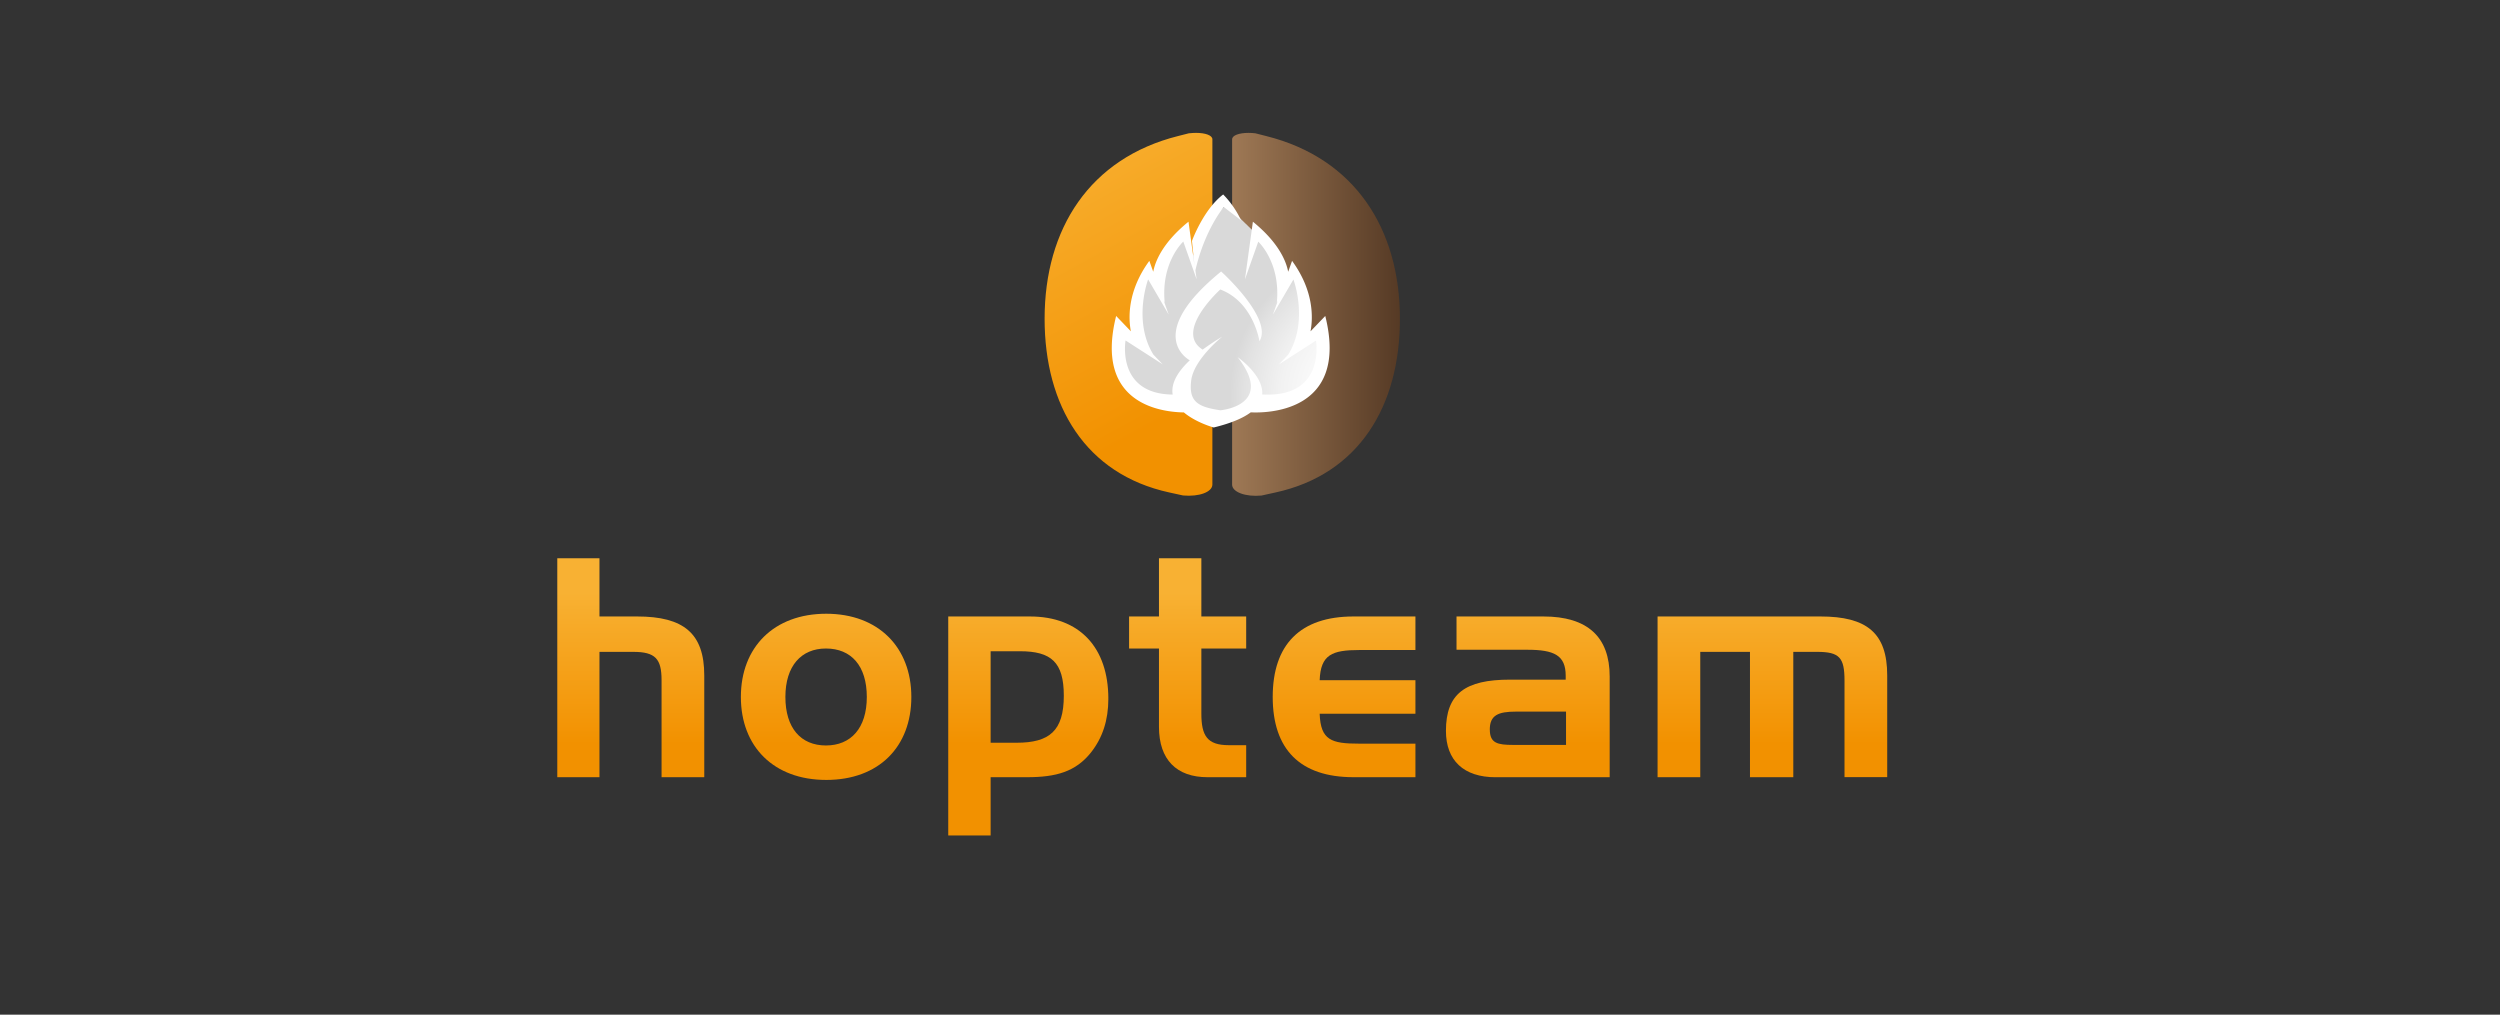 <svg id="Calque_1" data-name="Calque 1" xmlns="http://www.w3.org/2000/svg" xmlns:xlink="http://www.w3.org/1999/xlink" viewBox="0 0 1126 457">
  <rect x="0" y="0" width="1126" height="457" fill="#333333" stroke="none"/>
  <defs>
    <clipPath id="clip-path">
      <path d="M251,251.43v98.62H270V293.6H285.2c10,0,12.77,3.15,12.77,12.77v43.68H317.2V304.18c0-18.83-9.19-26.52-30.22-26.52H270V251.43Z" style="fill: none"/>
    </clipPath>
    <linearGradient id="Dégradé_sans_nom_16" data-name="Dégradé sans nom 16" x1="136.31" y1="484.66" x2="141.6" y2="484.66" gradientTransform="matrix(0, 12.85, 12.85, 0, -5941.9, -1484.51)" gradientUnits="userSpaceOnUse">
      <stop offset="0" stop-color="#f8b133"/>
      <stop offset="1" stop-color="#f29100"/>
    </linearGradient>
    <clipPath id="clip-path-2">
      <path d="M353.74,313.92c0-14,7.14-21.83,18.26-21.83,11.41,0,18.41,7.82,18.41,21.83s-7.14,21.84-18.41,21.84-18.26-7.83-18.26-21.84m-20.05,0c0,22.39,14.83,37.36,38.45,37.36,23.77,0,38.33-15,38.33-37.36s-14.84-37.49-38.33-37.49-38.45,15-38.45,37.49" style="fill: none"/>
    </clipPath>
    <linearGradient id="Dégradé_sans_nom_16-2" x1="136.31" y1="490.21" x2="141.6" y2="490.21" gradientTransform="matrix(0, 12.85, 12.85, 0, -5925.26, -1484.51)" xlink:href="#Dégradé_sans_nom_16"/>
    <clipPath id="clip-path-3">
      <path d="M446.18,293.32h13.19c14.14,0,19.77,4.95,19.77,20.05,0,15.8-6.45,21.16-21.28,21.16H446.18Zm-19.09-15.66v98.62h19.09V350.05h16.49c13,0,21.83-2.48,28.7-11.13,5.22-6.59,7.83-14.56,7.83-24.17,0-23.08-12.92-37.09-35.3-37.09Z" style="fill: none"/>
    </clipPath>
    <linearGradient id="Dégradé_sans_nom_16-3" x1="136.31" y1="495.96" x2="141.6" y2="495.96" gradientTransform="matrix(0, 12.85, 12.85, 0, -5908.02, -1484.51)" xlink:href="#Dégradé_sans_nom_16"/>
    <clipPath id="clip-path-4">
      <path d="M522,251.43v26.23H508.54v14.43H522v35.3c0,14.83,8,22.66,21.83,22.66h17.45V335.63h-7.83c-9.75,0-12.36-4.26-12.36-14.29V292.09h20.19V277.66H541.09V251.43Z" style="fill: none"/>
    </clipPath>
    <linearGradient id="Dégradé_sans_nom_16-4" x1="136.31" y1="500.49" x2="141.6" y2="500.49" gradientTransform="matrix(0, 12.85, 12.85, 0, -5894.45, -1484.51)" xlink:href="#Dégradé_sans_nom_16"/>
    <clipPath id="clip-path-5">
      <path d="M609.63,277.66c-24,0-36.4,12.63-36.4,36.26s12.36,36.13,36.4,36.13h27.88V334.94H612.1c-12.36,0-17.31-1.51-17.72-13.46h43.13V306.37H594.38c.41-11.54,5.63-13.6,17.86-13.6h25.27V277.66Z" style="fill: none"/>
    </clipPath>
    <linearGradient id="Dégradé_sans_nom_16-5" x1="136.31" y1="504.94" x2="141.6" y2="504.94" gradientTransform="matrix(0, 12.85, 12.85, 0, -5881.11, -1484.51)" xlink:href="#Dégradé_sans_nom_16"/>
    <clipPath id="clip-path-6">
      <path d="M671,328.62c0-6.46,3.71-8.11,11.82-8.11h22.52v15H681.47c-7,0-10.45-.81-10.45-6.86m-15-51v15h31.86c12.09,0,17.31,2.47,17.31,11.68v1.78H680.09c-20.19,0-28.84,6.32-28.84,23.08,0,13.32,8,20.88,22.38,20.88H725V304.72c0-17.86-10-27.06-29.8-27.06Z" style="fill: none"/>
    </clipPath>
    <linearGradient id="Dégradé_sans_nom_16-6" x1="136.31" y1="510.16" x2="141.6" y2="510.16" gradientTransform="matrix(0, 12.85, 12.85, 0, -5865.46, -1484.51)" xlink:href="#Dégradé_sans_nom_16"/>
    <clipPath id="clip-path-7">
      <path d="M746.57,277.66v72.39H765.8V293.6h22.39v56.45H807.7V293.6h10.71c10.16,0,12.36,2.6,12.36,13v43.41H850V304.18c0-19.1-9.2-26.52-30.08-26.52Z" style="fill: none"/>
    </clipPath>
    <linearGradient id="Dégradé_sans_nom_16-7" x1="136.31" y1="517.11" x2="141.6" y2="517.11" gradientTransform="matrix(0, 12.85, 12.85, 0, -5844.62, -1484.51)" xlink:href="#Dégradé_sans_nom_16"/>
    <clipPath id="clip-path-8">
      <path d="M554.94,62.74V218.25c0,3.38,6,5.61,13.21,4.95l6.24-1.37c37.74-8.21,56.14-39,56.14-78.23,0-40.57-20.33-72.29-60.11-82.29l-5-1.27a26,26,0,0,0-3.11-.19c-4.25,0-7.36,1.13-7.35,2.89" style="fill: none"/>
    </clipPath>
    <linearGradient id="Dégradé_sans_nom_15" data-name="Dégradé sans nom 15" x1="133.84" y1="525.31" x2="139.13" y2="525.31" gradientTransform="matrix(-18.51, 0, 0, 17.26, 3128.56, -8923.93)" gradientUnits="userSpaceOnUse">
      <stop offset="0" stop-color="#422918"/>
      <stop offset="1" stop-color="#a07a56"/>
    </linearGradient>
    <clipPath id="clip-path-9">
      <path d="M535.61,60l-5,1.27c-39.77,10-60.12,41.72-60.12,82.29,0,39.19,18.39,70,56.14,78.24l6.22,1.36c7.27.66,13.21-1.56,13.21-4.94V62.74c0-1.76-3.11-2.89-7.36-2.89a28.48,28.48,0,0,0-3.1.18" style="fill: none"/>
    </clipPath>
    <linearGradient id="Dégradé_sans_nom_16-8" x1="117.64" y1="511.42" x2="122.93" y2="511.42" gradientTransform="matrix(13.92, 22.04, 23.64, -12.98, -13264.29, 4111.02)" xlink:href="#Dégradé_sans_nom_16"/>
    <clipPath id="clip-path-10">
      <polygon points="542.86 100.56 537.43 115.13 533.14 106.56 522.85 117.42 521.14 124 516 123.43 512.56 139.71 514.28 154.01 504.27 151.43 505.13 169.16 519.71 180.3 533.43 181.44 548.58 189.16 558.01 186.3 565.44 181.44 580.59 180.59 592.02 169.16 595.45 153.72 592.88 150.58 586.3 154.29 587.74 140.28 582.3 122.85 577.44 128.57 576.3 120.28 571.16 110.56 552.29 92.27 542.86 100.56" style="fill: none"/>
    </clipPath>
    <radialGradient id="Dégradé_sans_nom_17" data-name="Dégradé sans nom 17" cx="119.28" cy="504.55" r="5.29" gradientTransform="matrix(0, 12.52, 12.52, 0, -5734.35, -1280.14)" gradientUnits="userSpaceOnUse">
      <stop offset="0" stop-color="#fff"/>
      <stop offset="0.37" stop-color="#fcfcfc"/>
      <stop offset="0.65" stop-color="#f2f2f2"/>
      <stop offset="0.9" stop-color="#e2e2e2"/>
      <stop offset="1" stop-color="#d9d9d9"/>
    </radialGradient>
    <clipPath id="clip-path-11">
      <rect x="251" y="59.85" width="599" height="316.44" style="fill: none"/>
    </clipPath>
  </defs>
  <title>logo opteam trois</title>
  <g style="clip-path: url(#clip-path)">
    <rect x="251" y="251.43" width="66.2" height="98.62" style="fill: url(#Dégradé_sans_nom_16)"/>
  </g>
  <g style="clip-path: url(#clip-path-2)">
    <rect x="333.69" y="276.43" width="76.78" height="74.85" style="fill: url(#Dégradé_sans_nom_16-2)"/>
  </g>
  <g style="clip-path: url(#clip-path-3)">
    <rect x="427.08" y="277.66" width="72.11" height="98.62" style="fill: url(#Dégradé_sans_nom_16-3)"/>
  </g>
  <g style="clip-path: url(#clip-path-4)">
    <rect x="508.54" y="251.43" width="52.74" height="98.62" style="fill: url(#Dégradé_sans_nom_16-4)"/>
  </g>
  <g style="clip-path: url(#clip-path-5)">
    <rect x="573.23" y="277.66" width="64.28" height="72.39" style="fill: url(#Dégradé_sans_nom_16-5)"/>
  </g>
  <g style="clip-path: url(#clip-path-6)">
    <rect x="651.25" y="277.66" width="73.76" height="72.39" style="fill: url(#Dégradé_sans_nom_16-6)"/>
  </g>
  <g style="clip-path: url(#clip-path-7)">
    <rect x="746.57" y="277.66" width="103.43" height="72.39" style="fill: url(#Dégradé_sans_nom_16-7)"/>
  </g>
  <g style="clip-path: url(#clip-path-8)">
    <rect x="554.92" y="59.85" width="75.59" height="164.01" style="fill: url(#Dégradé_sans_nom_15)"/>
  </g>
  <g style="clip-path: url(#clip-path-9)">
    <polygon points="526.61 29.03 622.99 181.62 489.95 254.67 393.56 102.08 526.61 29.03" style="fill: url(#Dégradé_sans_nom_16-8)"/>
  </g>
  <g style="clip-path: url(#clip-path-10)">
    <rect x="484.15" y="74.5" width="131.42" height="132.44" transform="translate(29.01 366.25) rotate(-37.77)" style="fill: url(#Dégradé_sans_nom_17)"/>
  </g>
  <g style="clip-path: url(#clip-path-11)">
    <path d="M596.9,142.31l-6.64,6.91c1.08-5.63,1.75-17.94-8.31-31.73l-1.76,4.91c-.82-4.41-4-12.91-15.89-22.55l-3.58,26,6-17s10.16,9.27,8.36,27.51l.47-.93-2.25,6.31,9.26-15.85s7,18.67-2.36,33.88l-4.22,4.4,16.74-10.77s4.54,25.91-24.22,24.26c.7-8.64-11.05-16.79-11.05-16.79,17,21.83-7.78,23.92-7.78,23.92-10.16-1.49-14.35-3.89-13.15-13.45s14-19.73,14-19.73c-3.4,2-6.3,4-8.84,5.85-13.05-8.14,7.94-27.08,7.94-27.08,15,5.68,17.64,23.32,17.64,23.32C573.57,143.5,550,122.28,550,122.28c-34.36,28-15.45,39.28-14.12,40-6.53,6.14-8.39,11.26-7.71,15.43-25.46-.26-21.22-24.36-21.22-24.36l16.74,10.77-4.21-4.4c-9.37-15.21-2.36-33.88-2.36-33.88l9.26,15.85-2.26-6.31.47.93c-1.8-18.24,8.37-27.51,8.37-27.51l6,17-.55-4c4.19-18.43,12.8-28.55,12.8-28.55l7.78,6a42.24,42.24,0,0,0-8.07-11.67c-9,6.88-14.05,20.93-14.05,20.93L538,119.67,535.3,99.85c-11.89,9.64-15.06,18.14-15.88,22.55l-1.76-4.91c-10.07,13.79-9.4,26.1-8.32,31.73l-6.63-6.91c-9.81,39.26,19.64,43.27,30.51,43.45,5.53,4.64,13.44,6.78,13.44,6.78,8-1.94,13.29-4.29,16.69-6.82,6.13.32,44.56.65,33.55-43.41" style="fill: #fff"/>
  </g>
</svg>
